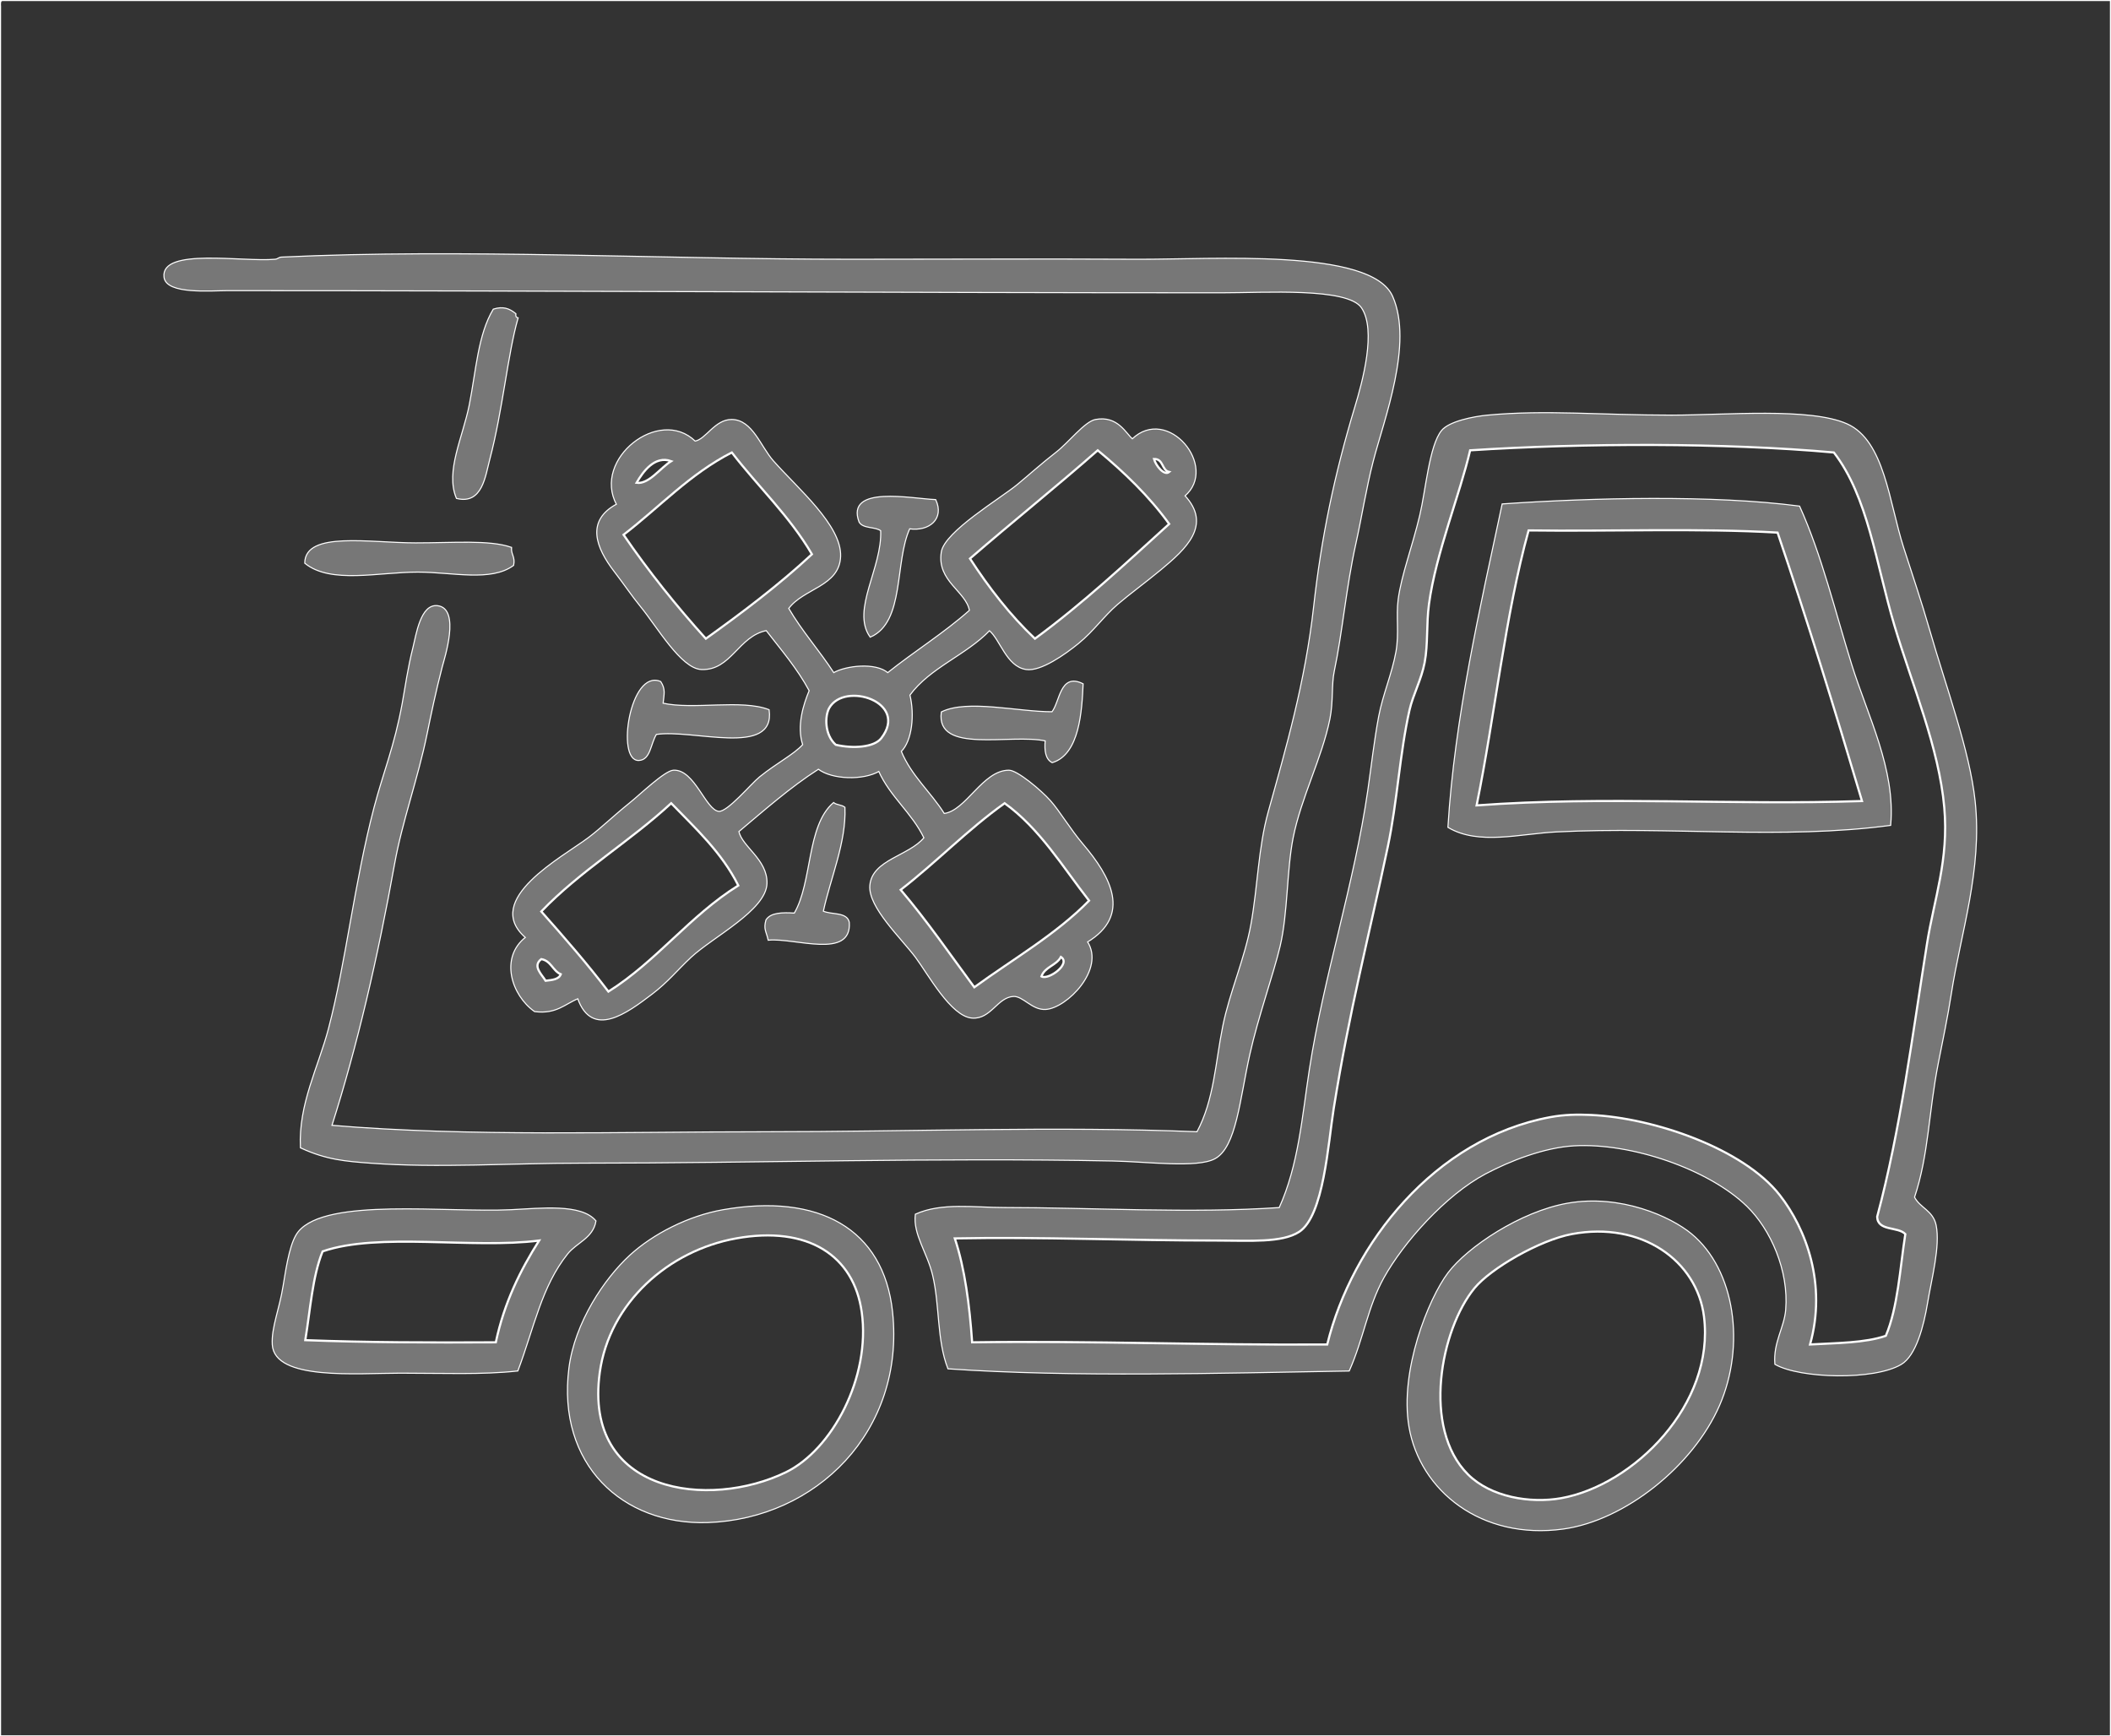 <?xml version="1.0" encoding="utf-8"?>
<!-- Generator: Adobe Illustrator 15.0.0, SVG Export Plug-In . SVG Version: 6.00 Build 0)  -->
<!DOCTYPE svg PUBLIC "-//W3C//DTD SVG 1.1//EN" "http://www.w3.org/Graphics/SVG/1.1/DTD/svg11.dtd">
<svg version="1.1" id="Layer_1" xmlns="http://www.w3.org/2000/svg" xmlns:xlink="http://www.w3.org/1999/xlink" x="0px" y="0px"
	 width="975px" height="802px" viewBox="0 0 975 802" enable-background="new 0 0 975 802" xml:space="preserve">
<rect x="0" y="0" width="975" height="802" fill="#333333" stroke="none"/>
<g>
	<g>
		<path fill="none" stroke="#FFFFFF" stroke-miterlimit="10" d="M1,0c324.665,0,649.34,0,974,0c0,267.328,0,534.679,0,802
			c-324.99,0-650.012,0-975,0C0,535.662,0,269.346,0,3C-0.086,1.581-0.165,0.168,1,0z M171,537c31.289,2.325,64.294,0,98,0
			c81.961,0,161.362-2.653,245-1c15.887,0.314,38.876,3.354,47-1c9.804-5.254,11.356-27.151,16-48c3.875-17.397,10.929-37.033,14-50
			c3.6-15.194,3.036-34.979,6-50c3.681-18.659,13.342-36.854,17-55c1.605-7.962,0.688-15.795,2-22c3.817-18.064,5.473-38.582,10-59
			c2.766-12.472,4.768-25.453,8-38c4.995-19.387,18.574-54.218,9-76c-9.786-22.263-82.927-16.812-118-17c-46.43-0.25-86.969,0-132,0
			c-89.678,0-178.968-4.971-263-1c-1.245,0.059-1.448,0.861-3,1c-15.001,1.345-52.621-5.369-51,8c0.949,7.828,21.424,6,29,6
			c155.565,0,305.652,1,459,1c20.311,0,58.434-2.576,65,7c7.16,10.442,0.438,34.635-3,46c-9.525,31.483-15.496,60.562-19,92
			c-3.928,35.245-12.916,65.928-21,95c-4.635,16.666-4.825,34.482-8,52c-2.915,16.087-9.79,31.155-13,47
			c-3.396,16.772-3.989,34.112-12,49c-65.417-2.65-132.512,0-200,0c-67.271,0-136.217,2.357-200-3
			c11.803-37.036,21.157-77.379,29-121c3.56-19.795,10.859-39.609,15-60c1.724-8.488,4.08-19.76,7-31c1.001-3.855,8.518-26.837-2-28
			c-7.555-0.835-9.567,13.31-11,19c-2.501,9.929-3.535,17.958-5,26c-3.584,19.675-8.793,31.939-13,48
			c-9.07,34.63-12.974,71.356-21,102c-4.704,17.958-13.963,34.997-13,55C150.797,535.461,159.752,536.164,171,537z M226,212
			c5.882-22.187,8.305-48.704,13-65c-0.779-0.221-1.163-0.837-1-2c-2.925-2.354-5.69-3.327-10-2c-6.981,11.541-7.931,28.517-11,44
			c-2.979,15.024-11.139,30.761-6,43C222.573,232.864,223.938,219.775,226,212z M895,491c2.048-10.329,4.306-21.082,6-32
			c4.369-28.148,14.405-57.27,11-89c-2.508-23.362-13.399-52.559-21-79c-3.756-13.065-7.953-25.415-12-38
			c-6.748-20.986-8.793-49.324-26-57c-17.068-7.615-55.971-4-81-4c-33.2,0-57.917-2.545-85,0c-6.479,0.608-17.599,2.835-21,7
			c-5.607,6.866-7.273,27.488-10,39c-3.492,14.744-8.54,27.722-10,39c-0.988,7.632,0.497,15.633-1,24
			c-1.826,10.207-6.093,19.842-8,30c-2.097,11.165-3.352,22.633-5,34c-6.31,43.502-20.334,85.804-27,129
			c-3.365,21.809-4.995,44.174-14,64c-40.699,2.796-86.994,0-127,0c-14.119,0-29.001-2.383-41,3c-1.089,9.082,5.479,17.45,8,28
			c3.319,13.891,1.898,29.863,7,43c57.354,3.989,125.98,2.005,185,1c6.666-15.05,8.432-29.385,16-43
			c9.059-16.296,28.551-38.214,47-48c11.258-5.972,27.112-12.214,41-13c26.573-1.504,62.39,10.877,80,28
			c11.039,10.733,19.5,29.883,18,48c-0.688,8.295-5.793,15.137-5,25c11.448,6.521,45.559,7.401,58,0
			c6.739-4.009,10.264-17.542,12-28c1.898-11.433,5.938-26.421,4-36c-1.364-6.74-7.428-7.879-10-13
			C890.598,533.243,890.516,513.623,895,491z M388,257c0.519-14.215-19.573-31.076-31-44c-5.926-6.703-9.629-18.881-19-19
			c-7.688-0.097-11.888,9.21-17,10c-16.451-16.055-47.206,8.2-36,29c-14.162,7.566-9.692,19.733-1,31
			c4.116,5.335,8.293,11.498,12,16c7.505,9.116,18.708,28.644,28,29c13.55,0.52,16.856-15.381,30-18
			c6.976,9.024,14.411,17.589,20,28c-2.659,6.348-5.876,16.321-3,25c-4.149,4.636-11.708,8.355-20,15
			c-3.972,3.183-14.832,16.332-19,16c-6.208-0.495-11.359-19.604-21-19c-3.921,0.246-15.365,11.271-20,15
			c-7.642,6.148-13.13,11.557-19,16c-11.887,8.997-49.271,28.66-29,46c-12.089,9.383-6.448,26.664,4,34
			c9.934,1.268,13.821-3.512,20-6c6.58,18.569,22.478,6.757,34-2c7.419-5.639,11.693-11.117,18-17c10.151-9.469,34.668-21.724,35-34
			c0.295-10.914-11.49-16.75-13-24c11.973-10.027,23.598-20.402,37-29c6.28,4.858,20.659,5.287,28,1
			c5.371,11.963,15.379,19.288,21,31c-7.091,8.621-23.972,10.194-25,22c-0.862,9.902,14.546,24.356,21,33
			c5.833,7.812,16.354,27.283,26,28c8.543,0.635,11.486-9.555,19-10c4.637-0.275,8.703,6.406,15,6c9.613-0.62,27.234-18.428,19-31
			c20.396-12.312,10.838-29.902-2-45c-5.902-6.941-10.7-15.162-15-20c-4.273-4.808-15.202-13.986-19-14
			c-11.996-0.043-19.632,18.72-30,20c-6.284-10.05-15.233-17.434-20-29c5.042-4.843,6.24-16.988,4-26
			c9.435-12.898,26.071-18.595,37-30c5.194,4.271,8.009,16.677,17,18c6.585,0.969,17.759-6.896,24-12
			c7.079-5.789,11.586-12.479,18-18c5.292-4.555,13.257-10.403,20-16c11.69-9.703,23.549-20.541,11-34
			c15.688-13.312-7.747-41.673-24-26c-3.062-2.435-6.77-10.921-17-9c-4.827,0.907-12.343,10.612-18,15
			c-6.761,5.244-12.746,10.657-18,15c-7.638,6.314-33.502,21.668-35,31c-2.139,13.327,11.405,17.939,13,27
			c-11.795,10.538-25.597,19.07-38,29c-5.447-4.836-19.17-3.376-25,0c-6.675-10.325-14.742-19.258-21-30
			C371.024,271.458,387.499,270.718,388,257z M397,241c1.646,3.021,7.385,1.948,10,4c0.793,17.321-13.625,36.696-5,49
			c15.729-6.938,10.86-34.473,18-50c9.13,1.305,15.931-4.52,12-13C421.108,230.561,390.741,224.288,397,241z M192,251
			c-21.269,0-50.733-5.477-51,9c11.84,9.607,33.927,3.974,52,4c16.075,0.023,33.634,4.545,44-3c0.769-3.769-1.22-4.78-1-8
			C225.89,249.543,209.566,251,192,251z M305,315c-13.75-5.813-20.193,36.308-10,36c5.249-0.159,5.172-7.347,8-12
			c17.014-2.634,54.936,10.509,52-11c-12.467-4.867-34.875,0.208-49-3C306.49,320.324,307.188,318.492,305,315z M486,329
			c-15.876,0.049-39.026-5.822-51,0c-2.562,19.117,31.661,9.51,48,13c-0.433,4.766,0.155,8.511,3,10c12.363-3.76,13.456-23.71,14-36
			C489.74,310.929,489.79,324.318,486,329z M385,371c-12.308,10.691-9.469,36.531-18,51c-5.689-0.356-10.914-0.247-13,3
			c-1.157,4.171,0.084,4.934,1,9c12.239-1.137,38.263,8.916,37-8c-1.02-4.647-8.188-3.146-12-5c3.317-15.443,10.642-31.898,10-48
			C388.686,371.98,386.314,372.02,385,371z M669,588c-9.079,11.994-22.381,45.318-18,71c5.006,29.347,33.233,52.198,71,47
			c28.292-3.895,59.825-28.968,72-57c11.875-27.341,7.291-62.295-13-79c-9.504-7.824-32.529-18.31-57-14
			C702.341,559.814,677.949,576.177,669,588z M291,580c-11.488,10.56-25.342,30.851-28,52c-5.551,44.178,24.566,72.35,64,71
			c49.685-1.701,90.858-42.019,85-97c-4.092-38.41-34.018-54.664-78-47C318.078,561.774,301.727,570.14,291,580z M236,559
			c-30.193,1.427-85.153-5.626-98,10c-3.52,4.281-5.258,13.998-7,25c-1.688,10.656-5.428,19.146-5,27c0.898,16.483,38.882,13,59,13
			c19.22,0,37.833,0.793,54-1c7.418-19.727,10.929-38.956,23-54c4.226-5.266,11.698-7.28,13-15
			C268.337,556.113,249.841,558.346,236,559z"/>
		<path fill="#777777" d="M139,530c-0.963-20.003,8.296-37.042,13-55c8.026-30.644,11.93-67.37,21-102
			c4.207-16.061,9.416-28.325,13-48c1.465-8.042,2.499-16.071,5-26c1.433-5.69,3.445-19.835,11-19c10.518,1.163,3.001,24.145,2,28
			c-2.92,11.24-5.276,22.512-7,31c-4.141,20.391-11.44,40.205-15,60c-7.843,43.621-17.197,83.964-29,121
			c63.783,5.357,132.729,3,200,3c67.488,0,134.583-2.65,200,0c8.011-14.888,8.604-32.228,12-49c3.21-15.845,10.085-30.913,13-47
			c3.175-17.518,3.365-35.334,8-52c8.084-29.072,17.072-59.755,21-95c3.504-31.438,9.475-60.517,19-92
			c3.438-11.365,10.16-35.558,3-46c-6.566-9.576-44.689-7-65-7c-153.348,0-303.435-1-459-1c-7.576,0-28.051,1.828-29-6
			c-1.621-13.369,35.999-6.655,51-8c1.552-0.139,1.755-0.941,3-1c84.032-3.971,173.322,1,263,1c45.031,0,85.57-0.25,132,0
			c35.073,0.188,108.214-5.263,118,17c9.574,21.782-4.005,56.613-9,76c-3.232,12.547-5.234,25.528-8,38
			c-4.527,20.418-6.183,40.936-10,59c-1.312,6.205-0.395,14.038-2,22c-3.658,18.146-13.319,36.341-17,55
			c-2.964,15.021-2.4,34.806-6,50c-3.071,12.967-10.125,32.603-14,50c-4.644,20.849-6.196,42.746-16,48
			c-8.124,4.354-31.113,1.314-47,1c-83.638-1.653-163.039,1-245,1c-33.706,0-66.711,2.325-98,0
			C159.752,536.164,150.797,535.461,139,530z"/>
		<path fill="#777777" d="M211,230c-5.139-12.239,3.021-27.976,6-43c3.069-15.483,4.019-32.459,11-44c4.31-1.327,7.075-0.354,10,2
			c-0.163,1.163,0.221,1.779,1,2c-4.695,16.296-7.118,42.813-13,65C223.938,219.775,222.573,232.864,211,230z"/>
		<path fill="#777777" d="M884,553c2.572,5.121,8.636,6.26,10,13c1.938,9.579-2.102,24.567-4,36c-1.736,10.458-5.261,23.991-12,28
			c-12.441,7.401-46.552,6.521-58,0c-0.793-9.863,4.312-16.705,5-25c1.5-18.117-6.961-37.267-18-48
			c-17.61-17.123-53.427-29.504-80-28c-13.888,0.786-29.742,7.028-41,13c-18.449,9.786-37.941,31.704-47,48
			c-7.568,13.615-9.334,27.95-16,43c-59.02,1.005-127.646,2.989-185-1c-5.102-13.137-3.681-29.109-7-43
			c-2.521-10.55-9.089-18.918-8-28c11.999-5.383,26.881-3,41-3c40.006,0,86.301,2.796,127,0c9.005-19.826,10.635-42.191,14-64
			c6.666-43.196,20.69-85.498,27-129c1.648-11.367,2.903-22.835,5-34c1.907-10.158,6.174-19.793,8-30c1.497-8.367,0.012-16.368,1-24
			c1.46-11.278,6.508-24.256,10-39c2.727-11.512,4.393-32.134,10-39c3.401-4.165,14.521-6.392,21-7c27.083-2.545,51.8,0,85,0
			c25.029,0,63.932-3.615,81,4c17.207,7.676,19.252,36.014,26,57c4.047,12.585,8.244,24.935,12,38c7.601,26.441,18.492,55.638,21,79
			c3.405,31.73-6.631,60.852-11,89c-1.694,10.918-3.952,21.671-6,32C890.516,513.623,890.598,533.243,884,553z M890,436
			c3.354-21.062,10.128-38.71,8-63c-2.422-27.643-14.863-56.698-23-84c-8.682-29.127-12.183-59.512-28-80
			c-50.543-4.571-116.139-4.374-168-1c-4.591,19.947-15.847,47.649-19,71c-1.271,9.408-0.371,18.433-2,27
			c-1.524,8.019-5.385,14.845-7,22c-4.489,19.886-5.672,42.521-10,63c-9.219,43.621-17.611,74.988-25,121
			c-2.597,16.167-4.592,49.664-16,57c-7.964,5.121-22.973,4-37,4c-42.744,0-81.88-1.776-122-1c4.638,14.028,6.782,30.552,8,48
			c55.776-0.776,108.585,1.415,164,1c11.4-46.521,49.558-95.091,103-105c6.573-1.219,12.615-1.295,19-1
			c28.733,1.328,70.191,15.477,87,37c12.166,15.578,21.807,41.193,14,69c12.301-0.699,25.327-0.673,35-4
			c5.546-13.121,6.511-30.823,9-47c-3.421-3.579-12.797-1.203-13-8C877.817,521.566,883.277,478.219,890,436z"/>
		<path fill="#777777" d="M364,281c6.258,10.742,14.325,19.675,21,30c5.83-3.376,19.553-4.836,25,0c12.403-9.93,26.205-18.462,38-29
			c-1.595-9.061-15.139-13.673-13-27c1.498-9.332,27.362-24.686,35-31c5.254-4.343,11.239-9.756,18-15
			c5.657-4.388,13.173-14.093,18-15c10.23-1.921,13.938,6.565,17,9c16.253-15.673,39.688,12.688,24,26
			c12.549,13.459,0.69,24.297-11,34c-6.743,5.597-14.708,11.445-20,16c-6.414,5.521-10.921,12.211-18,18
			c-6.241,5.104-17.415,12.969-24,12c-8.991-1.323-11.806-13.729-17-18c-10.929,11.405-27.565,17.102-37,30
			c2.24,9.012,1.042,21.157-4,26c4.767,11.566,13.716,18.95,20,29c10.368-1.28,18.004-20.043,30-20c3.798,0.014,14.727,9.192,19,14
			c4.3,4.838,9.098,13.059,15,20c12.838,15.098,22.396,32.688,2,45c8.234,12.572-9.387,30.38-19,31c-6.297,0.406-10.363-6.275-15-6
			c-7.514,0.445-10.457,10.635-19,10c-9.646-0.717-20.167-20.188-26-28c-6.454-8.644-21.862-23.098-21-33
			c1.028-11.806,17.909-13.379,25-22c-5.621-11.712-15.629-19.037-21-31c-7.341,4.287-21.72,3.858-28-1
			c-13.402,8.598-25.027,18.973-37,29c1.51,7.25,13.295,13.086,13,24c-0.332,12.276-24.849,24.531-35,34
			c-6.307,5.883-10.581,11.361-18,17c-11.522,8.757-27.42,20.569-34,2c-6.179,2.488-10.066,7.268-20,6
			c-10.448-7.336-16.089-24.617-4-34c-20.271-17.34,17.113-37.003,29-46c5.87-4.443,11.358-9.852,19-16
			c4.635-3.729,16.079-14.754,20-15c9.641-0.604,14.792,18.505,21,19c4.168,0.332,15.028-12.817,19-16
			c8.292-6.645,15.851-10.364,20-15c-2.876-8.679,0.341-18.652,3-25c-5.589-10.411-13.024-18.976-20-28
			c-13.144,2.619-16.45,18.52-30,18c-9.292-0.356-20.495-19.884-28-29c-3.707-4.502-7.884-10.665-12-16
			c-8.692-11.267-13.162-23.434,1-31c-11.206-20.8,19.549-45.055,36-29c5.112-0.79,9.312-10.097,17-10
			c9.371,0.119,13.074,12.297,19,19c11.427,12.924,31.519,29.785,31,44C387.499,270.718,371.024,271.458,364,281z M507,208
			c-19.338,16.996-39.517,33.15-59,50c8.794,13.539,18.533,26.134,30,37c22.11-16.223,41.919-34.748,62-53
			C530.617,229.05,519.218,218.116,507,208z M338,209c-19.41,9.923-33.408,25.259-50,38c11.635,17.031,24.417,32.916,38,48
			c17.088-12.246,33.796-24.87,49-39C364.672,238.327,350.17,224.83,338,209z M294,223c5.673,0.805,10.951-6.901,16-10
			C302.389,210.257,297.001,217.853,294,223z M540,218c-3.526-0.807-2.562-6.104-7-6C533.762,214.949,537.662,219.946,540,218z
			 M407,341c13.032-16.756-16.947-26.403-24-14c-2.069,3.638-2.259,12.323,3,17C393.896,345.888,403.716,345.223,407,341z M310,371
			c-19.036,17.63-42.064,31.27-60,50c10.645,12.021,21.228,24.105,31,37c22.296-14.037,37.61-35.057,60-49
			C333.314,393.686,321.312,382.688,310,371z M464,371c-17.113,12.22-31.473,27.194-48,40c12.11,14.224,22.823,29.843,34,45
			c17.931-13.069,37.666-24.334,53-40C490.729,400.271,480.264,382.736,464,371z M481,451c3.299,1.84,13.846-5.896,9-9
			C487.931,445.931,482.557,446.557,481,451z M252,453c2.981-0.353,6.089-0.578,7-3c-3.734-1.6-4.445-6.221-9-7
			C245.781,446.243,250.218,450.064,252,453z"/>
		<path fill="none" stroke="#FFFFFF" stroke-miterlimit="10" d="M867,562c0.203,6.797,9.579,4.421,13,8
			c-2.489,16.177-3.454,33.879-9,47c-9.673,3.327-22.699,3.301-35,4c7.807-27.807-1.834-53.422-14-69
			c-16.809-21.523-58.267-35.672-87-37c-6.385-0.295-12.427-0.219-19,1c-53.442,9.909-91.6,58.479-103,105
			c-55.415,0.415-108.224-1.776-164-1c-1.218-17.448-3.362-33.972-8-48c40.12-0.776,79.256,1,122,1c14.027,0,29.036,1.121,37-4
			c11.408-7.336,13.403-40.833,16-57c7.389-46.012,15.781-77.379,25-121c4.328-20.479,5.511-43.114,10-63
			c1.615-7.155,5.476-13.981,7-22c1.629-8.567,0.729-17.592,2-27c3.153-23.351,14.409-51.053,19-71
			c51.861-3.374,117.457-3.571,168,1c15.817,20.488,19.318,50.873,28,80c8.137,27.302,20.578,56.357,23,84
			c2.128,24.29-4.646,41.938-8,63C883.277,478.219,877.817,521.566,867,562z M694,233c-10.062,47.283-21.87,98.115-25,149
			c13.963,8.27,32.823,2.856,50,2c52.426-2.612,104.382,3.642,154-3c2.264-25.668-10.571-50.124-18-74
			c-7.725-24.829-13.757-50.289-24-73C791.166,228.772,735.39,230.157,694,233z"/>
		<path fill="none" stroke="#FFFFFF" stroke-miterlimit="10" d="M540,242c-20.081,18.252-39.89,36.777-62,53
			c-11.467-10.866-21.206-23.461-30-37c19.483-16.85,39.662-33.004,59-50C519.218,218.116,530.617,229.05,540,242z"/>
		<path fill="none" stroke="#FFFFFF" stroke-miterlimit="10" d="M375,256c-15.204,14.13-31.912,26.754-49,39
			c-13.583-15.084-26.365-30.969-38-48c16.592-12.741,30.59-28.077,50-38C350.17,224.83,364.672,238.327,375,256z"/>
		<path fill="none" stroke="#FFFFFF" stroke-miterlimit="10" d="M310,213c-5.049,3.099-10.327,10.805-16,10
			C297.001,217.853,302.389,210.257,310,213z"/>
		<path fill="none" stroke="#FFFFFF" stroke-miterlimit="10" d="M533,212c4.438-0.104,3.474,5.193,7,6
			C537.662,219.946,533.762,214.949,533,212z"/>
		<path fill="#777777" d="M432,231c3.931,8.48-2.87,14.305-12,13c-7.14,15.527-2.271,43.062-18,50c-8.625-12.304,5.793-31.679,5-49
			c-2.615-2.052-8.354-0.979-10-4C390.741,224.288,421.108,230.561,432,231z"/>
		<path fill="#777777" d="M831,234c10.243,22.711,16.275,48.171,24,73c7.429,23.876,20.264,48.332,18,74
			c-49.618,6.642-101.574,0.388-154,3c-17.177,0.856-36.037,6.27-50-2c3.13-50.885,14.938-101.717,25-149
			C735.39,230.157,791.166,228.772,831,234z M682,372c59.967-4.397,117.206,0.014,178-2c-12.448-41.885-25.235-83.432-39-124
			c-36.562-2.104-76.834-0.5-115-1C695.113,284.446,690.516,330.183,682,372z"/>
		<path fill="none" stroke="#FFFFFF" stroke-miterlimit="10" d="M706,245c38.166,0.5,78.438-1.104,115,1
			c13.765,40.568,26.552,82.115,39,124c-60.794,2.014-118.033-2.397-178,2C690.516,330.183,695.113,284.446,706,245z"/>
		<path fill="#777777" d="M236,253c-0.22,3.22,1.769,4.231,1,8c-10.366,7.545-27.925,3.023-44,3c-18.073-0.026-40.16,5.607-52-4
			c0.267-14.477,29.731-9,51-9C209.566,251,225.89,249.543,236,253z"/>
		<path fill="#777777" d="M306,325c14.125,3.208,36.533-1.867,49,3c2.936,21.509-34.986,8.366-52,11c-2.828,4.653-2.751,11.841-8,12
			c-10.193,0.308-3.75-41.813,10-36C307.188,318.492,306.49,320.324,306,325z"/>
		<path fill="#777777" d="M500,316c-0.544,12.29-1.637,32.24-14,36c-2.845-1.489-3.433-5.234-3-10c-16.339-3.49-50.562,6.117-48-13
			c11.974-5.822,35.124,0.049,51,0C489.79,324.318,489.74,310.929,500,316z"/>
		<path fill="none" stroke="#FFFFFF" stroke-miterlimit="10" d="M386,344c-5.259-4.677-5.069-13.362-3-17
			c7.053-12.403,37.032-2.756,24,14C403.716,345.223,393.896,345.888,386,344z"/>
		<path fill="none" stroke="#FFFFFF" stroke-miterlimit="10" d="M341,409c-22.39,13.943-37.704,34.963-60,49
			c-9.772-12.895-20.355-24.979-31-37c17.936-18.73,40.964-32.37,60-50C321.312,382.688,333.314,393.686,341,409z"/>
		<path fill="#777777" d="M390,373c0.642,16.102-6.683,32.557-10,48c3.812,1.854,10.98,0.353,12,5c1.263,16.916-24.761,6.863-37,8
			c-0.916-4.066-2.157-4.829-1-9c2.086-3.247,7.311-3.356,13-3c8.531-14.469,5.692-40.309,18-51
			C386.314,372.02,388.686,371.98,390,373z"/>
		<path fill="none" stroke="#FFFFFF" stroke-miterlimit="10" d="M503,416c-15.334,15.666-35.069,26.931-53,40
			c-11.177-15.157-21.89-30.776-34-45c16.527-12.806,30.887-27.78,48-40C480.264,382.736,490.729,400.271,503,416z"/>
		<path fill="none" stroke="#FFFFFF" stroke-miterlimit="10" d="M490,442c4.846,3.104-5.701,10.84-9,9
			C482.557,446.557,487.931,445.931,490,442z"/>
		<path fill="none" stroke="#FFFFFF" stroke-miterlimit="10" d="M250,443c4.555,0.779,5.266,5.4,9,7c-0.911,2.422-4.019,2.647-7,3
			C250.218,450.064,245.781,446.243,250,443z"/>
		<path fill="#777777" d="M724,556c24.471-4.31,47.496,6.176,57,14c20.291,16.705,24.875,51.659,13,79
			c-12.175,28.032-43.708,53.105-72,57c-37.767,5.198-65.994-17.653-71-47c-4.381-25.682,8.921-59.006,18-71
			C677.949,576.177,702.341,559.814,724,556z M681,595c-15.617,19.047-24.405,64.651-3,86c10.55,10.521,28.78,13.524,43,11
			c33.409-5.932,71.186-43.282,66-84c-3.263-25.619-28.793-44.018-61-38C711.166,572.771,688.521,585.826,681,595z"/>
		<path fill="#777777" d="M334,559c43.982-7.664,73.908,8.59,78,47c5.858,54.981-35.315,95.299-85,97
			c-39.434,1.35-69.551-26.822-64-71c2.658-21.149,16.512-41.44,28-52C301.727,570.14,318.078,561.774,334,559z M277,634
			c-7.695,56.262,50.739,63.175,86,46c21.272-10.361,39.238-43.781,35-74c-3.657-26.078-24.786-39.973-58-34
			C308.818,577.606,281.415,601.723,277,634z"/>
		<path fill="#777777" d="M275,564c-1.302,7.72-8.774,9.734-13,15c-12.071,15.044-15.582,34.273-23,54c-16.167,1.793-34.78,1-54,1
			c-20.118,0-58.102,3.483-59-13c-0.428-7.854,3.312-16.344,5-27c1.742-11.002,3.48-20.719,7-25c12.847-15.626,67.807-8.573,98-10
			C249.841,558.346,268.337,556.113,275,564z M149,578c-4.711,11.622-5.676,26.99-8,41c28.563,1.104,58.18,1.153,88,1
			c3.904-18.43,11.355-33.312,20-47C217.956,576.955,175.051,569.051,149,578z"/>
		<path fill="none" stroke="#FFFFFF" stroke-miterlimit="10" d="M726,570c32.207-6.018,57.737,12.381,61,38
			c5.186,40.718-32.591,78.068-66,84c-14.22,2.524-32.45-0.479-43-11c-21.405-21.349-12.617-66.953,3-86
			C688.521,585.826,711.166,572.771,726,570z"/>
		<path fill="none" stroke="#FFFFFF" stroke-miterlimit="10" d="M340,572c33.214-5.973,54.343,7.922,58,34
			c4.238,30.219-13.728,63.639-35,74c-35.261,17.175-93.695,10.262-86-46C281.415,601.723,308.818,577.606,340,572z"/>
		<path fill="none" stroke="#FFFFFF" stroke-miterlimit="10" d="M249,573c-8.645,13.688-16.096,28.57-20,47
			c-29.82,0.153-59.437,0.104-88-1c2.324-14.01,3.289-29.378,8-41C175.051,569.051,217.956,576.955,249,573z"/>
	</g>
</g>
</svg>
